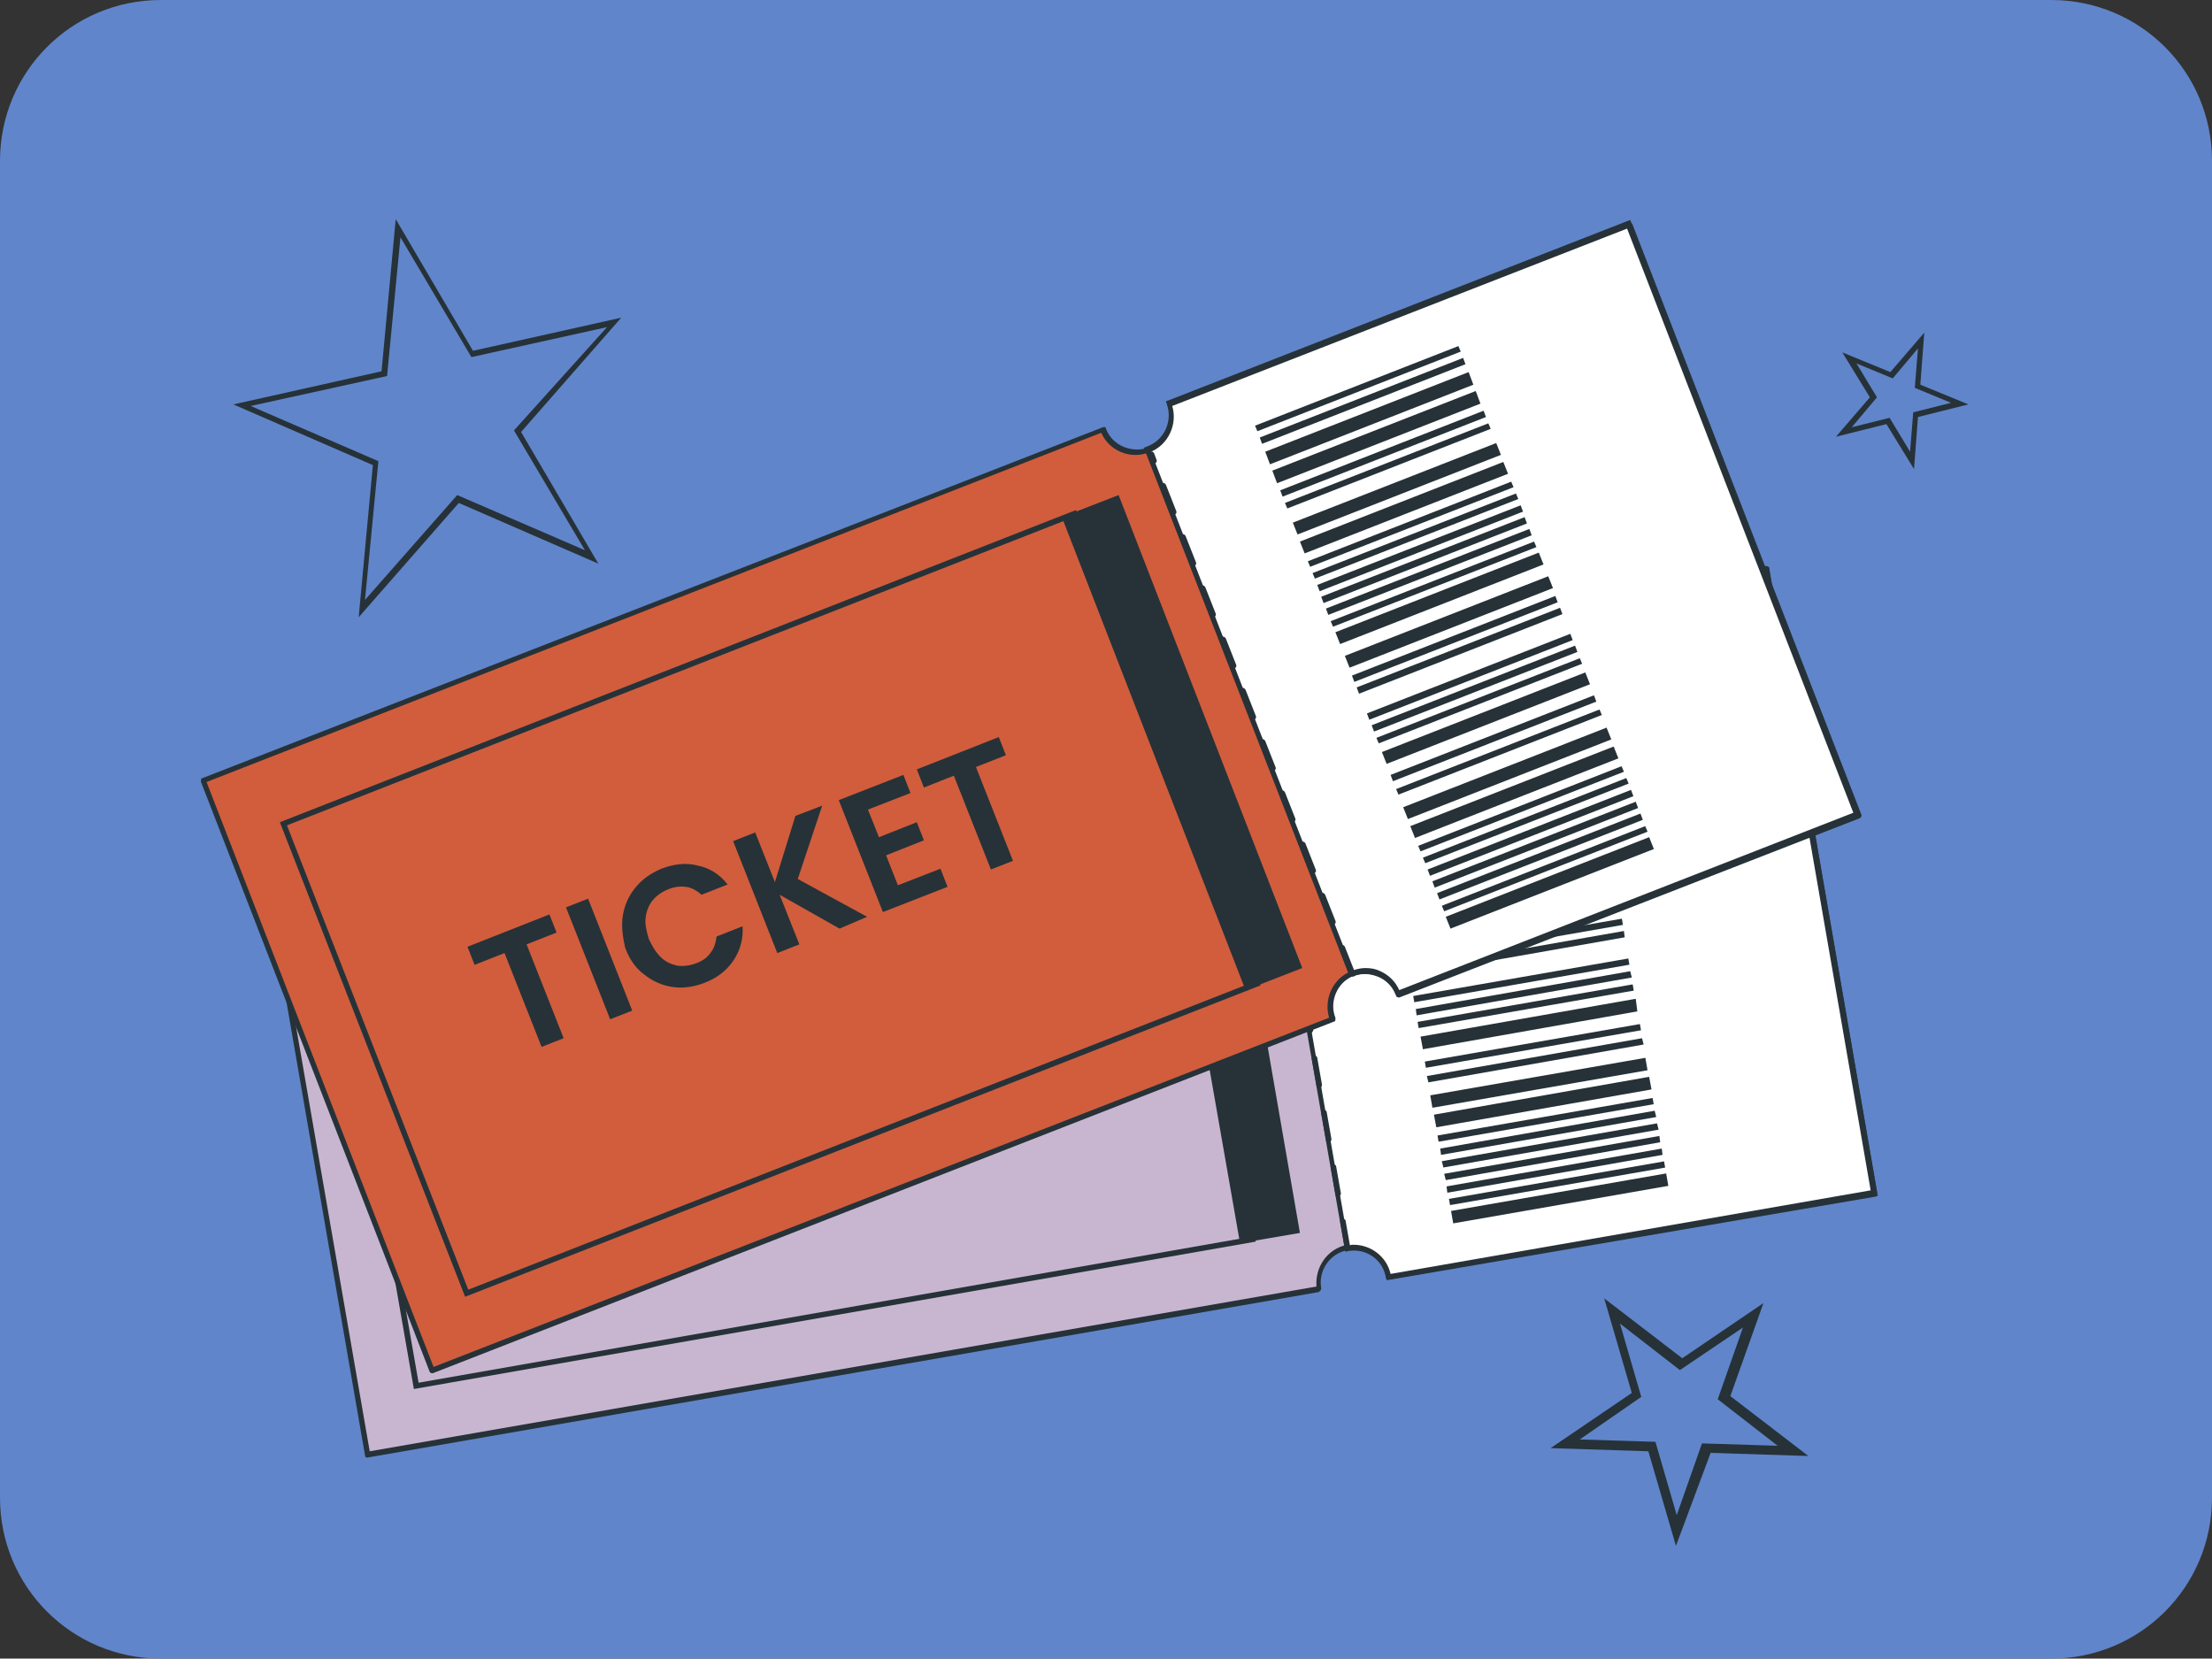 <svg xmlns="http://www.w3.org/2000/svg" xml:space="preserve" id="Layer_1" x="0" y="0" style="enable-background:new 0 0 280.6 210.4" version="1.1" viewBox="0 0 280.6 210.4"><rect x="0" y="0" width="280.6" height="210.4" fill="#333333" stroke="none"/><style>.st1{fill:#263238}.st3{fill:#fff}</style><path d="M260.2 210.4H20.4C9.1 210.4 0 201.3 0 190V20.4C0 9.1 9.1 0 20.4 0h239.8c11.3 0 20.4 9.1 20.4 20.4V190c0 11.3-9.1 20.4-20.4 20.4" style="fill-rule:evenodd;clip-rule:evenodd;fill:#6085ca"/><path d="M45.5 78.3 47.3 59l-17.7-7.7 18.8-4.2 1.8-19.3L60 44.5l18.8-4.2-12.7 14.5 9.8 16.7-17.7-7.7-12.7 14.5zM31.8 51.5l16.2 7-1.7 17.6L58 62.8l16.2 7-9-15.2L77 41.5l-17.2 3.8-9-15.2-1.7 17.6-17.3 3.8zm211 8-3.5-5.7-6.4 1.6 4.3-5-3.5-5.7 6.1 2.5 4.3-5-.5 6.6 6.1 2.5-6.4 1.6zm-3.1-6.5 2.6 4.3.4-5 4.8-1.2-4.6-1.9.4-5-3.2 3.8-4.6-1.9 2.6 4.3-3.2 3.8 4.8-1.2zm-27.1 143.1-3.5-12-12.4-.4 10.3-7-3.5-12 9.9 7.6 10.3-7-4.2 11.8 9.9 7.6-12.4-.4-4.4 11.8zm-12.2-13.5 9.6.3 2.7 9.3 3.2-9.1 9.6.3-7.6-5.9 3.2-9.1-8 5.4-7.6-5.9 2.7 9.3-7.8 5.4z" class="st1"/><path d="m32.9 105.4 120.7-21c.4 2.4 2.7 4 5.1 3.7h.1c2.4-.4 4.1-2.7 3.7-5.2l61.6-10.7 13.7 79.1-61.7 10.7c-.4-2.5-2.7-4.1-5.2-3.7h-.1c-2.4.5-4 2.8-3.6 5.2l-120.7 21-13.6-79.1z" style="fill:#c8b6d0"/><path d="M46.6 184.9c-.2 0-.3-.1-.3-.3l-13.7-79.1c0-.2.1-.4.3-.4l120.7-21c.2 0 .4.1.4.3.4 2.2 2.5 3.7 4.7 3.4h.1c2.2-.4 3.8-2.5 3.4-4.8 0-.2.1-.4.3-.4L224 71.8c.1 0 .2 0 .3.1.1.1.1.1.1.2l13.7 79.1c0 .2-.1.4-.3.4l-61.6 10.7c-.2 0-.4-.1-.4-.3v-.1c-.4-2.2-2.5-3.7-4.8-3.3h-.1c-2.2.4-3.7 2.6-3.3 4.8 0 .1 0 .2-.1.3l-.2.2-120.7 21zm-13.3-79.2 13.6 78.4L167 163.2c-.2-2.5 1.4-4.8 3.9-5.3h.1c2.5-.4 4.9 1.2 5.5 3.6l60.9-10.6-13.6-78.4-60.9 10.6c.2 2.5-1.5 4.8-4 5.2h-.1c-2.5.4-4.8-1.2-5.4-3.6l-120.1 21z" class="st1"/><path d="M158.8 88.1h-.1l12.2 70.2h.1c2.4-.4 4.8 1.2 5.2 3.7l61.6-10.7-13.7-79.1-61.6 10.7c.4 2.4-1.3 4.7-3.7 5.2z" class="st3"/><path d="m175.9 162.4-.1-.4c-.4-2.2-2.5-3.7-4.8-3.3l-.3.1-.1-.3-12.3-70.6.5-.1c2.2-.4 3.7-2.5 3.4-4.8l-.1-.3 62.3-10.8 13.8 79.8-.3.1-62 10.6zm-4.2-4.5c2.2 0 4.2 1.5 4.7 3.7l60.9-10.6-13.6-78.4-60.9 10.6c.2 2.4-1.4 4.7-3.8 5.2l12.1 69.6c.3-.1.4-.1.6-.1z" class="st1"/><path d="M170.9 158.7c-.2 0-.3-.1-.3-.3l-.6-3.4c0-.2.1-.4.3-.4.2 0 .4.1.4.3l.6 3.4c0 .1-.1.3-.4.4.1 0 0 0 0 0m-1.2-6.9c-.2 0-.3-.1-.3-.3l-.6-3.4c0-.2.1-.4.3-.4.2 0 .4.1.4.3l.6 3.4c0 .2-.1.3-.4.4.1 0 0 0 0 0m-1.2-6.9c-.2 0-.3-.1-.3-.3l-.6-3.4c0-.2.1-.4.3-.4.2 0 .4.1.4.3l.6 3.4c0 .2-.1.4-.4.4.1 0 .1 0 0 0m-1.2-6.9c-.2 0-.3-.1-.3-.3l-.6-3.4c0-.2.1-.4.3-.4.2 0 .4.1.4.3l.6 3.4c0 .2-.1.4-.4.4.1 0 .1 0 0 0m-1.1-6.9c-.2 0-.3-.1-.3-.3l-.6-3.4c0-.2.1-.4.3-.4.2 0 .4.1.4.3l.6 3.4c-.1.2-.2.4-.4.4zm-1.2-6.8c-.2 0-.3-.1-.3-.3l-.6-3.4c0-.2.1-.4.3-.4.2 0 .4.1.4.3l.6 3.4c-.1.1-.2.3-.4.4m-1.2-6.9c-.2 0-.3-.1-.3-.3l-.6-3.4c0-.2.1-.4.3-.4.2 0 .4.1.4.3l.6 3.4c-.1.2-.2.3-.4.4m-1.2-6.9c-.2 0-.3-.1-.3-.3l-.6-3.4c0-.2.1-.4.3-.4.2 0 .4.1.4.3l.6 3.4c0 .2-.2.4-.4.4m-1.2-6.9c-.2 0-.3-.1-.3-.3l-.6-3.4c0-.2.1-.4.3-.4.2 0 .4.1.4.3l.6 3.4c0 .2-.2.4-.4.4m-1.2-6.9c-.2 0-.3-.1-.3-.3l-.6-3.4c0-.2.1-.4.3-.4.2 0 .4.1.4.3l.6 3.4c0 .2-.1.4-.4.4m-1.2-6.8c-.2 0-.3-.1-.3-.3l-.2-.9c0-.2.1-.4.3-.4.2 0 .4.1.4.3l.2.9c0 .1-.1.3-.4.4.1 0 0 0 0 0" class="st1"/><path d="m108.1 124.8 1.3 2.4 2.7-.4-1.9 2 1.3 2.4-2.5-1.2-1.9 2 .4-2.8-2.5-1.2 2.8-.5z" class="st3"/><path d="m106.6 133 .5-3.5-3.2-1.6 3.5-.6.5-3.5 1.7 3.2 3.5-.6-2.5 2.6 1.7 3.2-3.2-1.6-2.5 2.4zm-.4-4.8 1.7.9-.3 1.9 1.3-1.4 1.7.9-.9-1.7 1.3-1.4-1.9.3-.9-1.7-.3 1.9-1.7.3z" class="st1"/><path d="m96.6 126.8 1.3 2.5 2.7-.5-1.9 2 1.3 2.4-2.5-1.2-1.9 2 .4-2.7-2.5-1.3 2.7-.4z" class="st3"/><path d="m95.1 135 .5-3.5-3.2-1.6 3.5-.6.5-3.5 1.7 3.2 3.5-.6-2.5 2.6 1.7 3.2-3.2-1.6zm-.4-4.8 1.7.9-.3 1.9 1.3-1.4 1.7.9-.9-1.7 1.3-1.4-1.9.3-.9-1.7-.3 1.9-1.7.3z" class="st1"/><path d="m85.1 128.8 1.3 2.5 2.7-.5-1.9 2 1.3 2.4L86 134l-1.9 2 .4-2.7-2.5-1.2 2.7-.5z" class="st3"/><path d="m83.6 137 .5-3.5-3.2-1.6 3.5-.6.5-3.5 1.7 3.2 3.5-.6-2.5 2.6 1.7 3.2-3.2-1.6zm-.5-4.8 1.7.9-.3 1.9 1.3-1.4 1.7.9-.9-1.7 1.3-1.4-1.9.3-.9-1.7-.3 1.9-1.7.3z" class="st1"/><path d="m131.2 120.8 1.3 2.4 2.7-.5-2 2 1.3 2.5-2.4-1.3-1.9 2 .3-2.7-2.4-1.2 2.7-.5z" class="st3"/><path d="m129.7 128.9.5-3.5-3.2-1.6 3.5-.6.5-3.5 1.7 3.2 3.5-.6-2.5 2.6 1.7 3.2-3.2-1.6-2.5 2.4zm-.5-4.8 1.7.9-.3 1.9 1.3-1.4 1.7.9-.9-1.7 1.3-1.4-1.9.3-.9-1.7-.3 1.9-1.7.3z" class="st1"/><path d="m119.7 122.8 1.2 2.4 2.8-.4-2 1.9 1.3 2.5-2.4-1.2-2 1.9.4-2.7-2.4-1.2 2.7-.5z" class="st3"/><path d="m118.1 131 .5-3.5-3.2-1.6 3.5-.6.5-3.5 1.7 3.2 3.5-.6-2.5 2.6 1.7 3.2-3.2-1.6-2.5 2.4zm-.4-4.8 1.7.9-.3 1.9 1.3-1.4 1.7.9-.9-1.7 1.3-1.4-1.9.3-.9-1.7-.3 1.9-1.7.3zm66.645 28.989-.275-1.576 27.287-4.759.275 1.576zM209.2 136.6l.3 1.6-27.3 4.8-.3-1.6zm-27.493 3.923-.275-1.576 27.288-4.759.275 1.577zM207.5 126.7l.2 1.6-27.2 4.8-.3-1.6zm-2.3-12.8.3 1.6-27.3 4.8-.3-1.7zm-21.257 38.971-.138-.788 27.288-4.759.137.788zM210.8 145.7l.1.8-27.3 4.8-.1-.8zm-.3-1.6.1.8-27.2 4.8-.2-.8zm-4.5-26 .1.8-27.3 4.8-.1-.8zm-27.412 3.984-.138-.788 27.288-4.759.137.788zM210.2 142.5l.2.8-27.3 4.8-.2-.8zm-.3-1.6.2.8-27.3 4.8-.1-.8zm-29.938-10.482-.137-.788 27.287-4.759.137.789zM206.8 123.2l.2.8-27.3 4.8-.1-.8zm-27.393 3.935-.137-.788 27.287-4.76.137.789zM208.3 131.7l.2.8-27.3 4.8-.2-.8zm-27.42 3.752-.137-.789 27.287-4.758.137.788zm1.61 9.378-.138-.788 27.287-4.76.138.789zm22.21-34.23.2 1.7-27.2 4.7-.3-1.6zm-29.17-5.739-.274-1.576 27.287-4.759.275 1.576zm-.42-2.575-.275-1.576 27.288-4.76.274 1.577zm2.154 12.464-.137-.789 27.287-4.759.137.788zm26.836-7.25.2.8-27.3 4.8-.2-.8zm-27.389 3.966-.137-.788 27.287-4.759.137.788zm-.267-1.591-.137-.789 27.287-4.758.138.788zm-3.462-19.72-.138-.788 27.288-4.759.137.788zM199.8 82.9l.2.8-27.3 4.8-.2-.8zm3.5 19.8.1.8-27.3 4.8-.1-.8zm-27.49 4.008-.137-.789 27.288-4.758.137.788zM200.9 89l.3 1.6-27.3 4.8-.3-1.6zm-27.496 3.926-.275-1.576 27.288-4.76.275 1.577zm28.196.374.2.8-27.3 4.8-.1-.8zm-27.414 3.932-.137-.788 27.287-4.76.138.789z" class="st1"/><path d="m52.5 176.2-11.1-63.7.4-.1 106.4-18.6.1.7-106.1 18.6 10.9 62.3 106.1-18.6.1.7z" class="st1"/><path d="m153.9 92.9 11 63.5-7.6 1.3-11.1-63.4z" class="st1"/><path d="m159.2 133.3-4.3.8-.2-1.1c-.1-.4-.1-.7 0-.9.1-.2.2-.4.4-.5.2-.1.4-.2.7-.3l1.6-.3c.3-.1.6-.1.8 0 .2 0 .4.2.5.3.1.2.2.5.3.8zm-.8-.8v-.2c0-.2-.1-.3-.1-.3-.1-.1-.1-.1-.3-.1h-.4l-1.8.3c-.1 0-.3.1-.4.1-.1 0-.1.1-.2.2v.5l3.2-.5zm.2-2.2-4.3.7-.2-.9 2.6-1-2.8-.1-.2-.9 4.3-.8.1.6-2.9.6h3l.1.5-2.8 1.1 2.9-.5.2.7zm-.6-3.7-4.3.8-.2-.9 4.3-.8.2.9m-.3-1.9-3.6.6.1.7-.7.1-.4-2.2.7-.1.1.7 3.6-.6.2.8zm-.7-4.5c.1.3 0 .6 0 .8-.1.2-.2.4-.4.5-.2.1-.4.2-.7.3l-1.6.3c-.3.1-.6.1-.8 0-.2 0-.4-.1-.5-.3-.1-.2-.2-.4-.3-.7-.1-.3 0-.6 0-.8.1-.2.2-.4.4-.5s.4-.2.7-.3l1.6-.3c.3-.1.6-.1.8 0 .2 0 .4.1.6.3 0 .2.1.4.2.7zm-.7.1c0-.1-.1-.2-.1-.2-.1 0-.1-.1-.2-.1h-.3l-2 .4c-.1 0-.2 0-.3.1-.1 0-.1.1-.2.1 0 .1-.1.1 0 .3 0 .1.1.2.1.2.1 0 .1.1.2.1h.3l2-.4c.1 0 .2 0 .3-.1.1 0 .1-.1.2-.1v-.3m.3-1.9-4.3.8-.1-.6 2.1-1.3-2.2.4-.1-.7 4.3-.8.1.6-2.2 1.4 2.4-.4v.6zm-.5-3-4.3.8-.3-1.9.6-.1.2 1 1.1-.2-.1-.8.6-.1.1.8 1.3-.2-.2-1 .6-.1.4 1.8z" style="fill:#92e3a9"/><path d="M25.8 99 140 54.5c.9 2.3 3.4 3.4 5.7 2.6h.1c2.3-.9 3.4-3.5 2.6-5.8l58.3-22.7 29 74.8-58.3 22.7c-.9-2.3-3.5-3.5-5.8-2.6h-.1c-2.3.9-3.4 3.5-2.5 5.8L54.8 173.9z" style="fill:#d15d3d"/><path d="M54.8 174.2c-.1 0-.3-.1-.3-.2l-29-74.8v-.3c0-.1.1-.2.2-.2l114.2-44.5c.2-.1.4 0 .4.2.8 2.1 3.2 3.1 5.3 2.4h.1c2.1-.8 3.2-3.2 2.4-5.4-.1-.2 0-.4.2-.4l58.3-22.7h.3c.1 0 .2.1.2.2l29 74.8c.1.2 0 .4-.2.5l-58.3 22.7c-.2.1-.4 0-.4-.2v-.1c-.4-1-1.2-1.8-2.2-2.3-1-.4-2.1-.5-3.2-.1h-.1c-2.1.8-3.1 3.3-2.3 5.3v.3c0 .1-.1.2-.2.2L54.9 174.2h-.1zm-28.6-75L55 173.4l113.6-44.3c-.7-2.4.5-5 2.8-5.9h.1c1.2-.5 2.5-.4 3.7.1 1.1.5 1.9 1.3 2.4 2.4l57.6-22.5L206.4 29l-57.7 22.5c.7 2.4-.5 5-2.9 5.9h-.1c-2.3.9-5-.2-6-2.5L26.2 99.2z" class="st1"/><path d="M145.8 57c-.1 0-.1 0-.1.1l25.8 66.4c2.3-.9 4.9.2 5.8 2.6l58.3-22.7-29-74.8-58.3 22.7c.9 2.3-.2 4.8-2.5 5.7" class="st3"/><path d="m177.2 126.5-.2-.4c-.4-1-1.2-1.8-2.2-2.2-1-.4-2.1-.5-3.2-.1l-.3.1-.2-.3-26-66.8.5-.2c2.1-.8 3.2-3.2 2.4-5.4l-.1-.3.3-.1 58.6-22.9 29.3 75.5-.3.1-58.6 23zm-4-3.7c.7 0 1.3.1 1.9.4 1.1.5 1.9 1.3 2.4 2.4l57.6-22.5L206.4 29l-57.7 22.5c.7 2.3-.5 4.9-2.7 5.8l25.6 65.8c.6-.2 1.1-.3 1.6-.3M59 164.5l-23.5-60.2 101-39.6.2.7-100.3 39.3 23 58.9 100.3-39.3.2.7z" class="st1"/><path d="m141.9 62.8 23.3 60-7.2 2.8-23.3-60zm67.3 43.4.6 1.5-25.8 10.1-.6-1.5zm-4.5-11.5.6 1.5-25.8 10.1-.6-1.5zm-.9-2.4.6 1.5-25.8 10.1-.6-1.5zm-2.7-7 .6 1.5-25.8 10.1-.6-1.5zm-4.7-12.2.6 1.5-25.8 10.1-.6-1.5zm12.3 31.7.3.7-25.8 10.1-.3-.7zm-.6-1.6.3.8-25.8 10.1-.3-.8zm-.6-1.5.3.8-25.8 10.1-.3-.8zm-9.6-24.6.3.8L172.4 88l-.3-.8zm-.6-1.5.3.8-25.8 10.1-.3-.8zm9.6 24.6.3.8-25.8 10.1-.3-.8zm-.6-1.5.3.7-25.8 10.1-.3-.7zm-5.9-15.2.3.7-25.8 10.1-.3-.7zm-.6-1.6.3.8-25.8 10.1-.3-.8zm-.6-1.5.3.8-25.8 10.1-.3-.8zm3.7 9.6.3.7-25.8 10.1-.3-.7zm-.7-1.8.3.8-25.8 10.1-.3-.8zm3.5 9 .3.7-25.8 10.1-.3-.7zm-10.5-27.1.6 1.5L170 81.7l-.6-1.5zm-4.5-11.5.6 1.5-25.8 10.1-.6-1.5zm-.9-2.4.6 1.5-25.8 10.1-.6-1.5zm4.8 12.5.3.7-25.8 10.1-.3-.7zm-.6-1.6.3.8L168.5 78l-.3-.8zm-.6-1.5.3.8-25.8 10.1-.3-.8zm-.5-1.5.3.8L167.4 75l-.3-.8zm-7.3-18.7.3.8-25.8 10.1-.3-.8zm-.6-1.5.3.7-25.8 10.1-.3-.7zm7.3 18.7.3.7-25.8 10.1-.3-.7zm-.6-1.5.3.7-25.8 10.1-.3-.7zm-4.5-11.5.6 1.6L162 61.3l-.6-1.6zm-.9-2.4.6 1.6-25.8 10.1-.6-1.6zm2.5 6.5.3.7-25.8 10.1-.3-.7zm-.6-1.6.3.8L162.7 63l-.3-.8zm-16.7 71.8c-.1 0-.3-.1-.3-.2l-1.3-3.3c-.1-.2 0-.4.2-.5.2-.1.4 0 .5.2l1.3 3.3c.1.2 0 .4-.2.5-.1-.1-.2 0-.2 0m-2.5-6.6c-.1 0-.3-.1-.3-.2l-1.3-3.3c-.1-.2 0-.4.2-.5.2-.1.4 0 .5.2l1.3 3.3c.1.2 0 .4-.2.5h-.2m-2.5-6.5c-.1 0-.3-.1-.3-.2l-1.3-3.3c-.1-.2 0-.4.2-.5.2-.1.4 0 .5.2l1.3 3.3c.1.2 0 .4-.2.5h-.2m-2.6-6.5c-.1 0-.3-.1-.3-.2l-1.3-3.3c-.1-.2 0-.4.2-.5.2-.1.4 0 .5.2l1.3 3.3c.1.2 0 .4-.2.5h-.2m-2.5-6.5c-.1 0-.3-.1-.3-.2l-1.3-3.3c-.1-.2 0-.4.2-.5.2-.1.4 0 .5.2l1.3 3.3c.1.2 0 .4-.2.5h-.2m-2.5-6.5c-.1 0-.3-.1-.3-.2l-1.3-3.3c-.1-.2 0-.4.2-.5.2-.1.4 0 .5.2l1.3 3.3c.1.2 0 .4-.2.5h-.2m-2.5-6.5c-.1 0-.3-.1-.3-.2l-1.3-3.3c-.1-.2 0-.4.2-.5.2-.1.4 0 .5.2l1.3 3.3c.1.2 0 .4-.2.5h-.2m-2.6-6.5c-.1 0-.3-.1-.3-.2l-1.3-3.3c-.1-.2 0-.4.2-.5.2-.1.4 0 .5.2l1.3 3.3c.1.2 0 .4-.2.5h-.2m-2.5-6.5c-.1 0-.3-.1-.3-.2l-1.3-3.3c-.1-.2 0-.4.2-.5.2-.1.4 0 .5.2l1.3 3.3c.1.2 0 .4-.2.5h-.2m-2.5-6.5c-.1 0-.3-.1-.3-.2l-1.3-3.3c-.1-.2 0-.4.2-.5.2-.1.4 0 .5.2l1.3 3.3c.1.2 0 .4-.2.5h-.2m-2.5-6.5c-.1 0-.3-.1-.3-.2l-.3-.8c-.1-.2 0-.4.2-.5.2-.1.4 0 .5.2l.3.8c.1.2 0 .4-.2.5h-.2M69.7 116l.9 2.3-3.8 1.5 4.7 11.9-2.8 1.1-4.7-11.9-3.8 1.5-.9-2.3 10.4-4.1zm4.9-2 5.6 14.2-2.8 1.1-5.6-14.2 2.8-1.1zm4.4 2.2c.2-1.3.7-2.5 1.6-3.6.8-1 1.9-1.8 3.3-2.4 1.6-.6 3.1-.8 4.6-.4 1.5.3 2.8 1.1 3.8 2.4l-3.3 1.3c-.6-.5-1.2-.9-2-1-.7-.1-1.5 0-2.2.3-.8.3-1.5.8-2 1.4-.5.6-.8 1.4-.9 2.2-.1.8.1 1.7.4 2.7.4.9.9 1.7 1.5 2.3.6.6 1.3.9 2.1 1.1.8.1 1.6 0 2.4-.3.8-.3 1.4-.7 1.8-1.3.5-.6.7-1.3.8-2.1l3.3-1.3c.1 1.6-.3 3.1-1.2 4.4-.9 1.3-2.1 2.2-3.7 2.8-1.3.5-2.7.7-4 .5-1.3-.2-2.5-.7-3.6-1.6-1.1-.8-1.9-2-2.4-3.4-.3-1.3-.5-2.7-.3-4zm27.5 1.6-7.6-4.3 2.5 6.3-2.8 1.1-5.6-14.2 2.8-1.1 2.5 6.3 2.6-8.4 3.4-1.3-3.1 9.3 8.8 4.8-3.5 1.5zm3.6-15.1 1.4 3.5 4.8-1.9.9 2.3-4.8 1.9 1.5 3.8 5.4-2.1.9 2.3-8.2 3.2-5.6-14.2 8.2-3.2.9 2.3-5.4 2.1zm16.6-9.2.9 2.3-3.8 1.5 4.7 11.9-2.8 1.1-4.7-11.9-3.8 1.5-.9-2.3 10.4-4.1z" class="st1"/></svg>